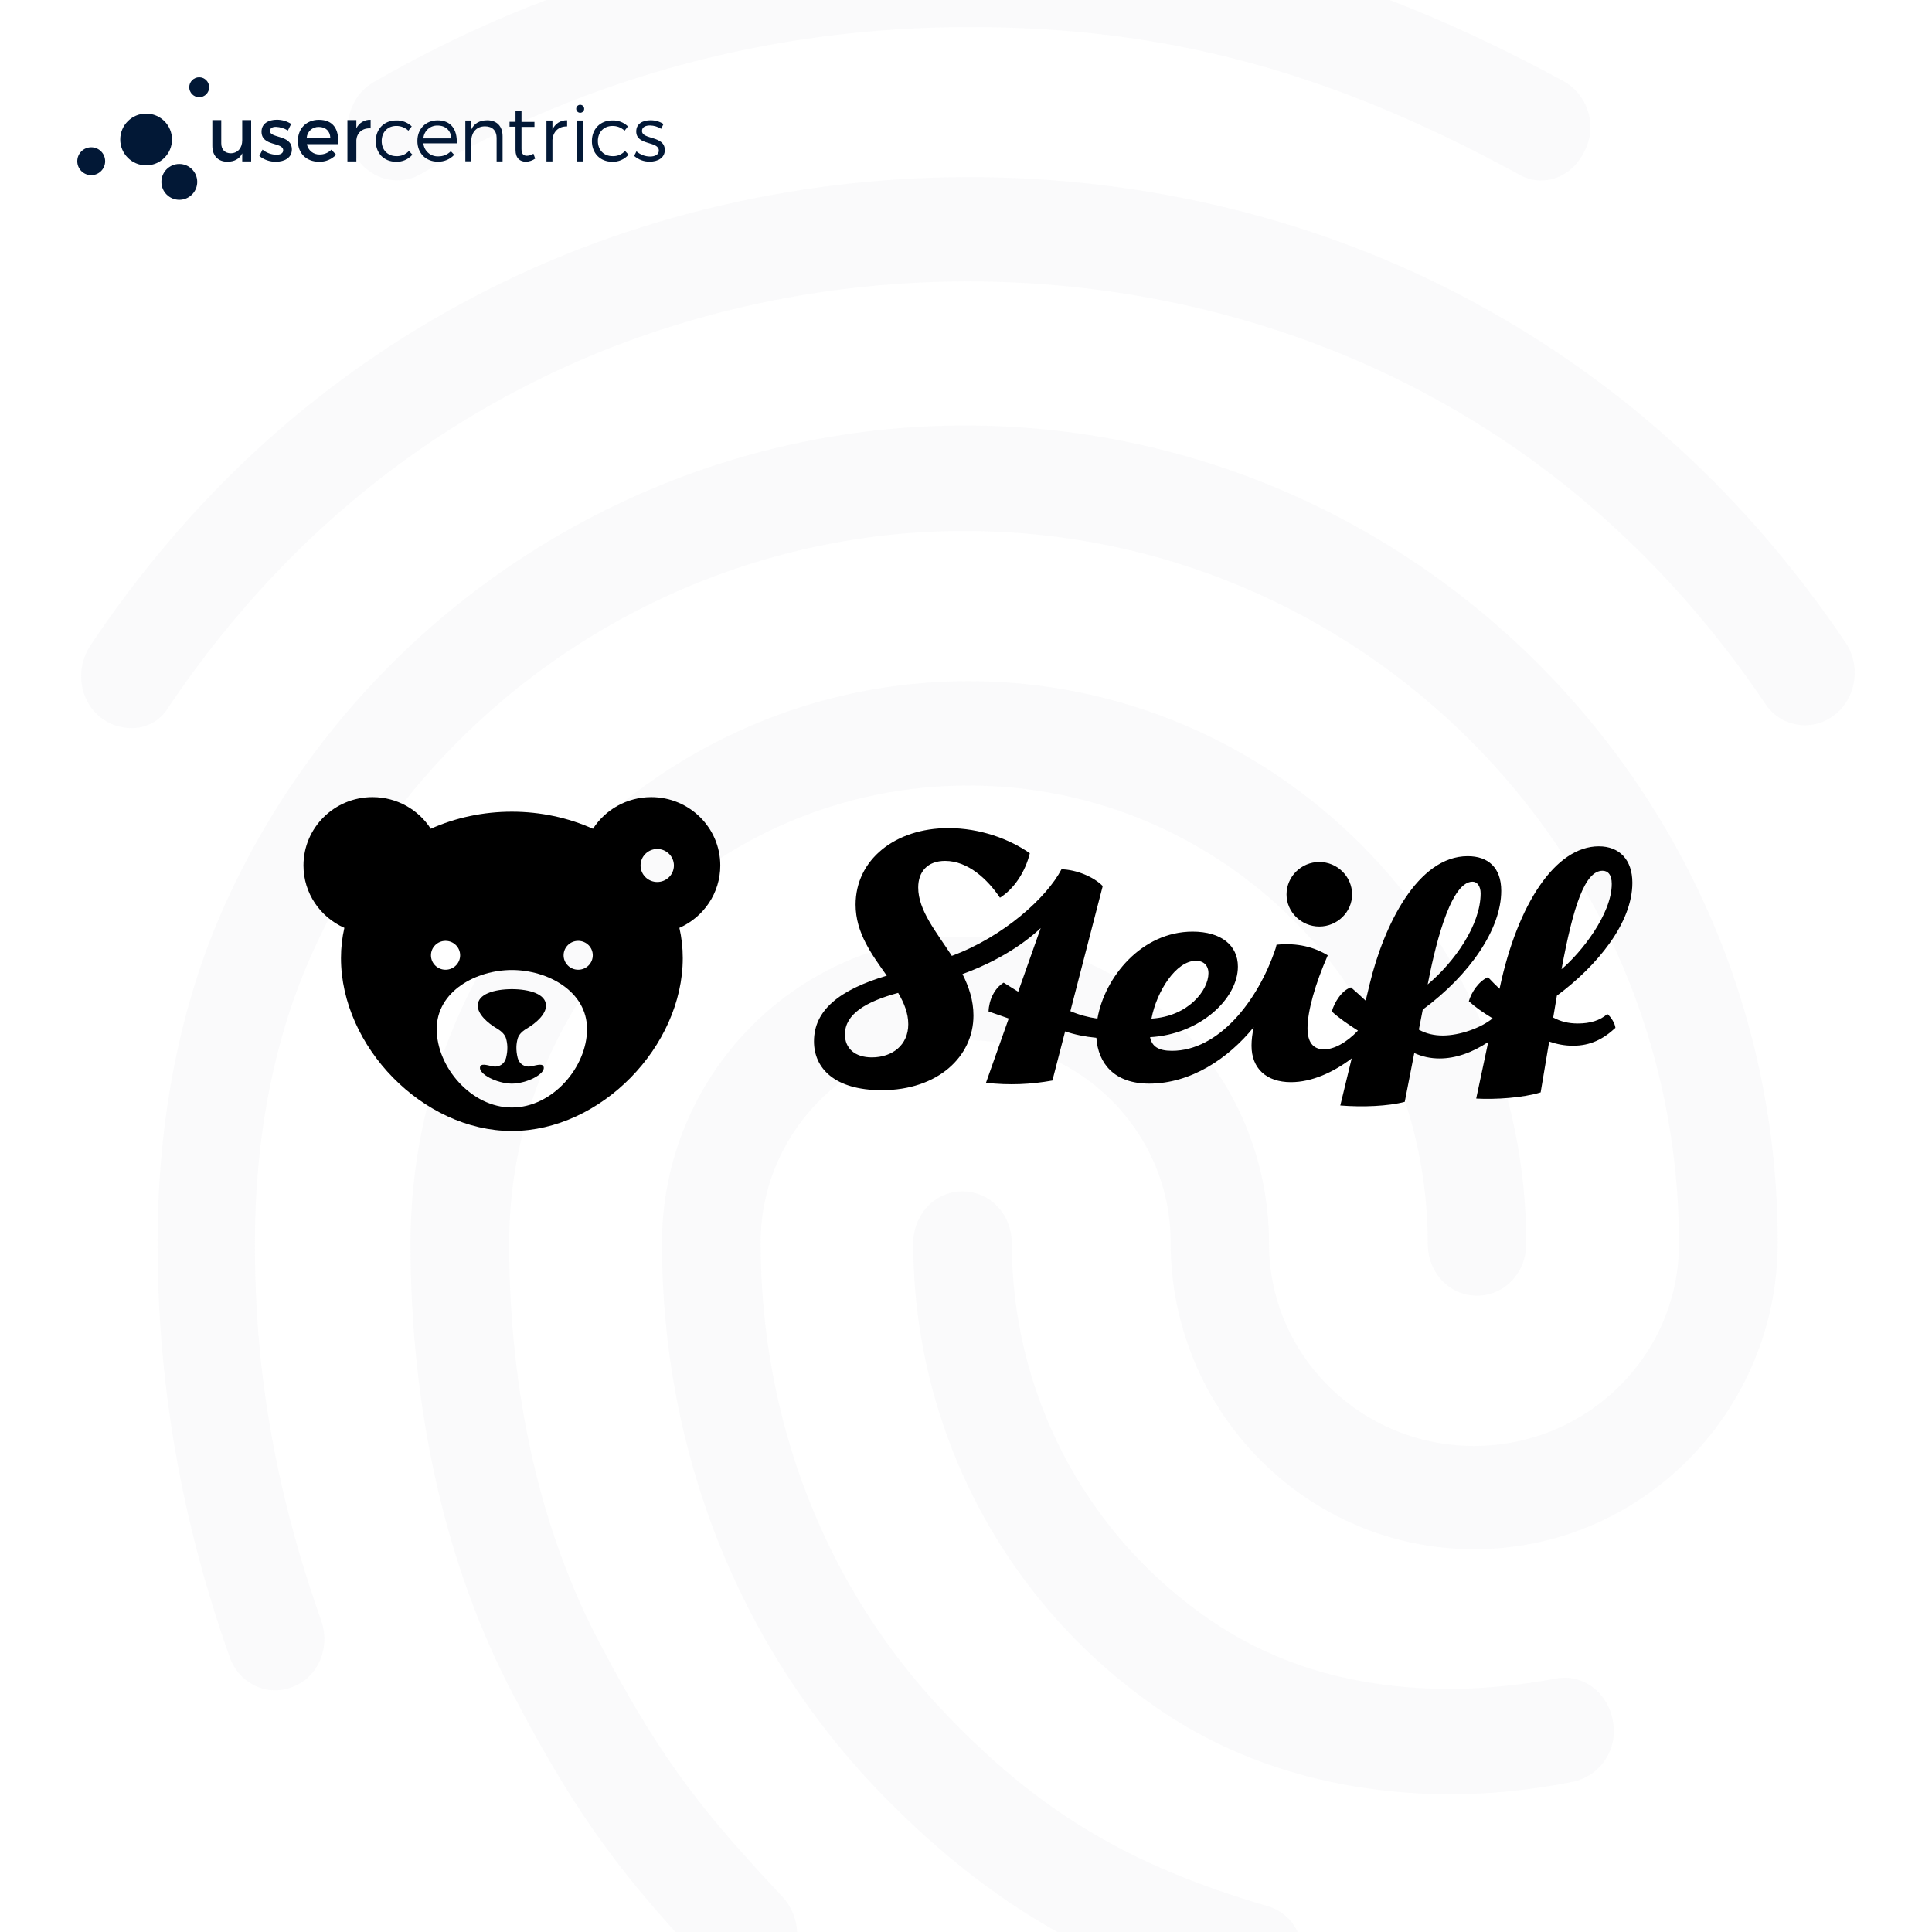 <svg width="500" height="500" viewBox="0 0 500 500" fill="none" xmlns="http://www.w3.org/2000/svg">
<rect x="0" y="0" width="500" height="500" fill="#808080" stroke="none"/>
<g clip-path="url(#clip0_729_2)">
<rect width="500" height="500" fill="white"/>
<path opacity="0.15" d="M398.842 46.708C396.774 46.706 394.745 46.142 392.973 45.075C344.005 18.347 301.687 7.007 250.909 7.007C200.376 7.007 152.459 19.694 108.846 45.075C102.725 48.585 95.071 46.153 91.501 39.679C88.184 33.197 90.483 24.82 96.604 21.319C143.492 -5.865 196.733 -20.121 250.909 -19.999C305.233 -19.999 352.677 -7.304 404.71 21.041C407.765 22.777 410.03 25.632 411.029 29.005C412.027 32.379 411.682 36.008 410.065 39.132C407.742 43.973 403.406 46.708 398.842 46.708ZM33.837 188.425C31.176 188.397 28.589 187.541 26.436 185.975C20.567 181.648 19.296 173.281 23.379 167.068C48.646 129.269 80.767 99.569 119.018 78.776C199.104 35.034 301.638 34.764 381.986 78.506C420.237 99.324 452.374 128.755 477.624 166.284C481.699 172.227 480.436 180.865 474.568 185.183C473.208 186.219 471.648 186.96 469.987 187.358C468.326 187.756 466.6 187.803 464.92 187.496C463.239 187.188 461.642 186.533 460.228 185.573C458.815 184.613 457.616 183.368 456.71 181.918C433.758 147.94 404.685 121.195 370.249 102.565C297.049 62.872 203.441 62.872 130.502 102.835C95.813 121.734 66.732 148.756 43.78 182.759C42.803 184.527 41.357 185.992 39.603 186.992C37.849 187.991 35.853 188.487 33.837 188.425ZM193.244 514.326C191.543 514.341 189.859 513.983 188.311 513.279C186.762 512.573 185.386 511.538 184.279 510.244C162.093 486.756 150.104 471.637 133.02 438.965C115.448 405.787 106.238 365.278 106.238 321.83C106.238 241.62 171.05 176.277 250.632 176.277C330.214 176.277 394.994 241.62 394.994 321.83C394.994 329.39 389.378 335.325 382.239 335.325C375.099 335.325 369.5 329.374 369.5 321.83C369.5 256.519 316.195 203.291 250.649 203.291C185.102 203.291 131.773 256.47 131.773 321.83C131.773 360.706 139.924 396.619 155.491 425.781C171.792 456.803 183.04 470.061 202.683 491.091C205.021 493.735 206.313 497.144 206.313 500.676C206.313 504.208 205.021 507.617 202.683 510.26C200.189 512.8 196.8 514.26 193.244 514.326ZM376.118 464.379C345.765 464.379 318.983 456.273 297.058 440.345C278.28 426.829 262.981 409.032 252.424 388.425C241.868 367.818 236.356 344.992 236.344 321.83C236.344 314.271 241.96 308.327 249.1 308.327C256.24 308.327 261.856 314.271 261.856 321.83C261.851 340.643 266.34 359.183 274.946 375.905C283.553 392.626 296.027 407.042 311.329 417.951C329.44 430.916 350.615 437.12 376.118 437.12C385.018 436.963 393.89 436.059 402.639 434.418C409.527 433.071 416.161 437.929 417.432 445.488C418.094 448.948 417.37 452.529 415.416 455.457C413.462 458.386 410.436 460.427 406.992 461.138C396.825 463.189 386.488 464.273 376.118 464.379ZM324.851 520C323.727 519.953 322.613 519.769 321.533 519.453C280.985 507.575 254.455 491.647 226.653 462.755C190.946 425.201 171.311 375.271 171.311 321.814C171.311 278.072 206.505 242.428 249.866 242.428C293.227 242.428 328.421 278.072 328.421 321.83C328.421 350.722 352.139 374.21 381.472 374.21C410.806 374.21 434.524 350.722 434.524 321.83C434.524 220.035 351.634 137.408 249.613 137.408C177.147 137.392 110.859 180.056 81.02 246.208C71.068 268.079 65.974 293.73 65.974 321.83C65.974 342.885 67.759 376.095 83.09 419.298C85.641 426.32 82.324 434.149 75.698 436.581C69.063 439.284 61.67 435.504 59.396 428.753C46.902 393.379 40.781 358.282 40.781 321.806C40.781 289.404 46.641 259.973 58.117 234.322C92.039 158.986 167.285 110.117 249.654 110.117C365.701 110.117 460.068 204.891 460.068 321.561C460.068 365.295 424.874 400.938 381.513 400.938C338.152 400.938 302.959 365.295 302.959 321.561C302.959 292.669 279.233 269.173 249.907 269.173C220.581 269.173 196.855 292.669 196.855 321.561C196.855 367.728 213.686 410.931 244.552 443.333C268.734 468.698 291.947 482.74 327.932 493.271C334.819 495.157 338.65 502.717 336.897 509.738C335.561 515.951 330.206 520 324.851 520Z" fill="#DFE1E6"/>
<path d="M65 41.774H62.687V39.682C61.965 41.171 60.626 41.836 58.869 41.856C56.421 41.856 54.953 40.285 54.953 37.734V31.083H57.261V37.09C57.261 38.698 58.209 39.667 59.755 39.667C61.605 39.625 62.687 38.203 62.687 36.333V31.083H65V41.774ZM75.351 32.067L74.506 33.777C73.576 33.198 72.51 32.871 71.415 32.829C70.513 32.829 69.869 33.133 69.869 33.896C69.869 35.864 75.537 34.803 75.537 38.677C75.537 40.867 73.584 41.856 71.415 41.856C69.851 41.884 68.329 41.357 67.118 40.367L67.937 38.719C68.954 39.556 70.226 40.025 71.544 40.048C72.528 40.048 73.29 39.703 73.29 38.899C73.29 36.709 67.664 37.935 67.684 34.076C67.684 31.907 69.57 30.985 71.621 30.985C72.943 30.975 74.24 31.351 75.351 32.067ZM87.495 37.312H79.421C79.561 38.082 79.973 38.776 80.582 39.267C81.192 39.758 81.957 40.013 82.74 39.986C83.3 39.992 83.856 39.885 84.374 39.67C84.892 39.456 85.361 39.139 85.754 38.739L86.98 40.048C86.413 40.644 85.725 41.114 84.963 41.425C84.201 41.737 83.382 41.884 82.559 41.856C79.262 41.856 77.093 39.661 77.093 36.446C77.093 33.231 79.324 31.021 82.497 31.005C86.253 31.005 87.784 33.453 87.495 37.312ZM85.486 35.627C85.403 33.896 84.26 32.85 82.513 32.85C81.734 32.823 80.974 33.096 80.39 33.613C79.807 34.13 79.443 34.851 79.375 35.627H85.486ZM92.225 33.211C92.555 32.52 93.082 31.942 93.739 31.55C94.397 31.158 95.155 30.968 95.919 31.005V33.211C93.77 33.092 92.405 34.36 92.225 36.189V41.774H89.911V31.083H92.225V33.211ZM106.558 32.711L105.693 33.819C104.843 33.01 103.708 32.569 102.534 32.592C100.345 32.592 98.779 34.179 98.779 36.488C98.779 38.796 100.324 40.408 102.534 40.408C103.149 40.444 103.764 40.342 104.333 40.109C104.903 39.877 105.414 39.519 105.827 39.064L106.734 40.032C106.21 40.636 105.556 41.114 104.822 41.43C104.088 41.747 103.292 41.894 102.494 41.861C99.402 41.861 97.248 39.667 97.248 36.513C97.248 33.36 99.438 31.17 102.494 31.17C103.241 31.133 103.988 31.251 104.687 31.516C105.387 31.781 106.024 32.188 106.558 32.711ZM118.208 37.09H109.568C109.652 38.038 110.097 38.917 110.812 39.546C111.527 40.174 112.455 40.503 113.406 40.465C114.013 40.482 114.617 40.373 115.18 40.145C115.744 39.917 116.253 39.575 116.678 39.141L117.543 40.068C117 40.65 116.339 41.109 115.604 41.413C114.869 41.718 114.077 41.862 113.283 41.836C110.191 41.836 108.017 39.641 108.017 36.488C108.017 33.334 110.191 31.145 113.256 31.145C116.678 31.124 118.368 33.494 118.208 37.09ZM116.802 35.807C116.699 33.777 115.333 32.489 113.262 32.489C112.337 32.456 111.434 32.784 110.745 33.403C110.056 34.021 109.634 34.884 109.568 35.807H116.802ZM130.068 35.241V41.774H128.524V35.663C128.524 33.798 127.4 32.69 125.53 32.69C123.437 32.69 122.154 34.076 121.974 36.086V41.753H120.429V31.186H121.974V33.515C122.716 31.907 124.143 31.145 126.096 31.124C128.585 31.124 130.068 32.69 130.068 35.241ZM138.503 41.053C137.8 41.546 136.97 41.825 136.112 41.856C134.566 41.856 133.417 40.929 133.417 38.842V32.793H131.873V31.526H133.417V28.759H134.963V31.552H138.318V32.84H134.963V38.549C134.963 39.837 135.479 40.316 136.365 40.316C136.968 40.298 137.554 40.11 138.055 39.775L138.503 41.053ZM142.971 33.535C143.284 32.795 143.817 32.168 144.496 31.737C145.175 31.306 145.969 31.092 146.773 31.124V32.711C144.542 32.67 143.166 34.056 142.971 36.147V41.774H141.425V31.186H142.971V33.535ZM151.183 28.151C151.183 28.424 151.075 28.686 150.881 28.88C150.688 29.073 150.426 29.182 150.152 29.182C149.88 29.182 149.617 29.073 149.424 28.88C149.231 28.686 149.122 28.424 149.122 28.151C149.122 27.878 149.231 27.616 149.424 27.422C149.617 27.229 149.88 27.121 150.152 27.121C150.426 27.121 150.688 27.229 150.881 27.422C151.075 27.616 151.183 27.878 151.183 28.151ZM149.395 41.774V31.186H150.941V41.774H149.395ZM162.508 32.711L161.642 33.819C160.794 33.011 159.66 32.57 158.489 32.592C156.294 32.592 154.728 34.179 154.728 36.488C154.728 38.796 156.273 40.408 158.489 40.408C159.1 40.441 159.711 40.338 160.276 40.105C160.843 39.872 161.349 39.517 161.761 39.064L162.668 40.032C162.144 40.636 161.491 41.114 160.756 41.431C160.022 41.747 159.226 41.895 158.427 41.861C155.335 41.861 153.182 39.667 153.182 36.513C153.182 33.36 155.372 31.17 158.427 31.17C159.177 31.131 159.927 31.248 160.629 31.513C161.331 31.778 161.971 32.186 162.508 32.711ZM171.71 32.087L171.107 33.334C170.245 32.79 169.252 32.491 168.232 32.469C167.047 32.469 166.145 32.891 166.145 33.875C166.145 36.225 172.05 35.024 172.05 38.822C172.05 40.882 170.2 41.836 168.175 41.836C166.684 41.864 165.236 41.332 164.116 40.347L164.718 39.162C165.688 40.021 166.936 40.499 168.232 40.506C169.479 40.506 170.484 40.048 170.505 39.002C170.566 36.426 164.636 37.755 164.657 33.999C164.657 31.969 166.403 31.124 168.335 31.124C169.53 31.109 170.703 31.444 171.71 32.087Z" fill="#021836"/>
<path d="M37.816 42.794C41.515 42.794 44.514 39.795 44.514 36.096C44.514 32.397 41.515 29.398 37.816 29.398C34.117 29.398 31.118 32.397 31.118 36.096C31.118 39.795 34.117 42.794 37.816 42.794Z" fill="#021836"/>
<path d="M51.553 25.152C52.976 25.152 54.129 23.999 54.129 22.576C54.129 21.153 52.976 20 51.553 20C50.13 20 48.977 21.153 48.977 22.576C48.977 23.999 50.13 25.152 51.553 25.152Z" fill="#021836"/>
<path d="M46.406 51.708C48.967 51.708 51.043 49.632 51.043 47.071C51.043 44.51 48.967 42.434 46.406 42.434C43.845 42.434 41.769 44.51 41.769 47.071C41.769 49.632 43.845 51.708 46.406 51.708Z" fill="#021836"/>
<path d="M23.607 45.329C25.599 45.329 27.213 43.714 27.213 41.722C27.213 39.73 25.599 38.115 23.607 38.115C21.615 38.115 20 39.73 20 41.722C20 43.714 21.615 45.329 23.607 45.329Z" fill="#021836"/>
<path d="M404.123 250.831C407.135 234.596 410.15 225.35 414.735 225.35C416.069 225.35 417.118 226.293 417.118 228.746C417.118 236.62 409.125 246.627 404.123 250.831ZM369.483 254.764C370.985 247.08 374.993 228.18 381.088 228.18C382.327 228.18 383.185 229.406 383.185 231.199C383.185 239.361 376.427 248.949 369.483 254.764ZM332.952 231.481C332.952 236.009 336.765 239.783 341.435 239.783C346.106 239.783 349.919 236.009 349.919 231.481C349.919 226.859 346.106 223.086 341.435 223.086C336.765 223.086 332.952 226.859 332.952 231.481ZM297.994 263.616C299.364 256.481 304.387 248.649 309.503 248.649C311.505 248.649 312.744 249.876 312.744 251.857C312.744 256.283 307.538 263.037 297.994 263.616ZM218.664 267.704C218.664 262.443 224.116 259.205 232.442 256.954C233.986 259.585 235.059 262.232 235.059 265.063C235.059 270.44 230.96 273.647 225.622 273.647C221.237 273.647 218.664 271.289 218.664 267.704ZM210.657 269.497C210.657 276.382 215.899 282.137 228.195 282.137C242.684 282.137 251.93 273.458 251.93 262.799C251.93 258.91 250.758 255.385 249.085 252.09C254.246 250.25 262.752 246.38 269.331 240.184L263.506 256.653L259.745 254.309C257.362 255.724 255.933 258.837 255.837 261.761L261.056 263.58L255.171 280.22C261.201 280.897 266.784 280.639 272.362 279.635L275.654 266.915C278.131 267.764 280.808 268.301 283.737 268.579C284.208 275.217 288.366 280.439 297.396 280.439C308.154 280.439 317.853 273.979 324.452 265.841C324.089 267.568 323.894 269.098 323.894 270.629C323.894 276.477 327.707 280.061 334.093 280.061C339.44 280.061 345.013 277.555 349.815 273.911L346.866 286.098C352.68 286.57 359.257 286.287 363.546 285.155L366.014 272.523C368.053 273.461 370.192 273.93 372.601 273.93C376.737 273.93 381.098 272.376 385.153 269.662L382.038 284.306C386.994 284.589 394.143 284.118 398.718 282.703L400.926 269.548C403.03 270.268 404.977 270.629 407.106 270.629C411.586 270.629 414.922 268.931 418.068 266.006C417.973 264.875 416.924 263.177 415.971 262.422C414.065 264.12 411.491 264.875 408.346 264.875C405.833 264.875 403.903 264.362 401.968 263.338L402.918 257.68C413.334 249.965 422.453 238.867 422.453 228.463C422.453 222.52 419.117 219.03 413.779 219.03C402.531 219.03 392.737 234.013 388.138 255.63L388.08 255.901C387.083 254.96 386.085 253.958 385.088 252.894C382.705 253.932 380.798 256.762 380.131 259.12C381.906 260.717 383.612 261.908 386.29 263.551C383.284 266.016 377.808 267.987 373.364 267.987C371.215 267.987 369.066 267.527 367.197 266.468L368.21 261.279C380.514 252.19 388.519 240.362 388.519 230.538C388.519 224.501 385.088 221.577 379.845 221.577C366.882 221.577 358.142 239.507 354.491 254.592L353.432 258.967C352.097 257.727 350.83 256.565 349.629 255.535C347.246 256.29 345.34 259.403 344.673 261.761C346.416 263.4 349.035 265.196 351.438 266.717C348.467 269.848 345.249 271.571 342.671 271.571C339.812 271.571 338.382 269.685 338.382 266.1C338.382 261.667 340.384 254.592 343.624 247.234C340.193 245.159 335.808 243.932 330.375 244.498C330.291 244.821 330.208 245.139 330.125 245.453C325.517 259.218 315.283 271.948 303.305 271.948C299.76 271.948 298.103 270.788 297.635 268.415C310.504 267.712 320.367 258.499 320.367 250.158C320.367 244.687 316.077 241.103 308.643 241.103C295.419 241.103 285.864 252.929 284.016 263.613C281.554 263.257 279.293 262.656 277.009 261.676L285.385 229.311C283.097 226.953 278.617 225.066 274.709 224.972C270.937 232.255 259.707 242.438 246.332 247.38C242.324 241.176 237.63 235.633 237.63 229.688C237.63 225.632 240.013 222.802 244.588 222.802C250.498 222.802 255.55 227.519 258.791 232.33C262.413 230.066 265.368 225.632 266.512 220.821C261.269 217.142 253.644 214.313 245.446 214.313C231.626 214.313 221.426 222.519 221.426 234.122C221.426 241.489 225.729 247.159 229.5 252.503C217.119 256.177 210.657 261.512 210.657 269.497Z" fill="black"/>
<path d="M133.985 268.751C133.601 270.085 133.463 271.69 133.973 273.767C134.365 275.365 135.859 276.319 137.482 275.96C139.041 275.615 140.579 275.108 140.729 276.256C140.952 277.964 136.491 280.384 132.473 280.444C128.456 280.384 123.994 277.964 124.217 276.256C124.367 275.108 125.905 275.615 127.465 275.96C129.087 276.319 130.581 275.365 130.973 273.767C131.483 271.69 131.345 270.085 130.962 268.751C130.722 267.919 130.039 267.022 128.652 266.208C126.092 264.705 123.64 262.433 123.64 260.262C123.64 257.245 127.903 256.005 132.473 255.986C137.044 256.005 141.306 257.245 141.306 260.262C141.306 262.433 138.854 264.705 136.294 266.208C134.907 267.022 134.224 267.919 133.985 268.751ZM175.824 240.128C176.394 242.617 176.699 245.227 176.699 247.95C176.699 270.767 155.516 292.694 132.46 292.694C109.405 292.694 88.247 270.767 88.247 247.95C88.247 245.227 88.552 242.617 89.121 240.127C82.885 237.367 78.538 231.177 78.538 223.979C78.538 214.212 86.539 206.294 96.408 206.294C102.746 206.294 108.31 209.562 111.482 214.485C117.855 211.622 125.059 210.067 132.461 210.067C139.868 210.067 147.08 211.624 153.461 214.492C156.633 209.565 162.198 206.294 168.539 206.294C178.409 206.294 186.41 214.212 186.41 223.98C186.41 231.178 182.061 237.367 175.824 240.128ZM115.309 250.968C117.394 250.968 119.084 249.295 119.084 247.231C119.084 245.168 117.394 243.495 115.309 243.495C113.223 243.495 111.533 245.168 111.533 247.231C111.533 249.295 113.223 250.968 115.309 250.968ZM151.926 266.314C151.926 256.487 141.677 251.035 132.472 251.035C123.267 251.035 113.019 256.487 113.019 266.314C113.019 276.14 121.939 286.62 132.472 286.62C143.004 286.62 151.926 276.14 151.926 266.314ZM153.411 247.232C153.411 245.168 151.721 243.495 149.635 243.495C147.55 243.495 145.86 245.168 145.86 247.232C145.86 249.295 147.55 250.968 149.635 250.968C151.721 250.968 153.411 249.295 153.411 247.232ZM174.408 223.989C174.408 221.631 172.476 219.719 170.094 219.719C167.71 219.719 165.778 221.631 165.778 223.989C165.778 226.348 167.71 228.259 170.094 228.259C172.476 228.259 174.408 226.348 174.408 223.989Z" fill="black"/>
</g>
<defs>
<clipPath id="clip0_729_2">
<rect width="500" height="500" fill="white"/>
</clipPath>
</defs>
</svg>

